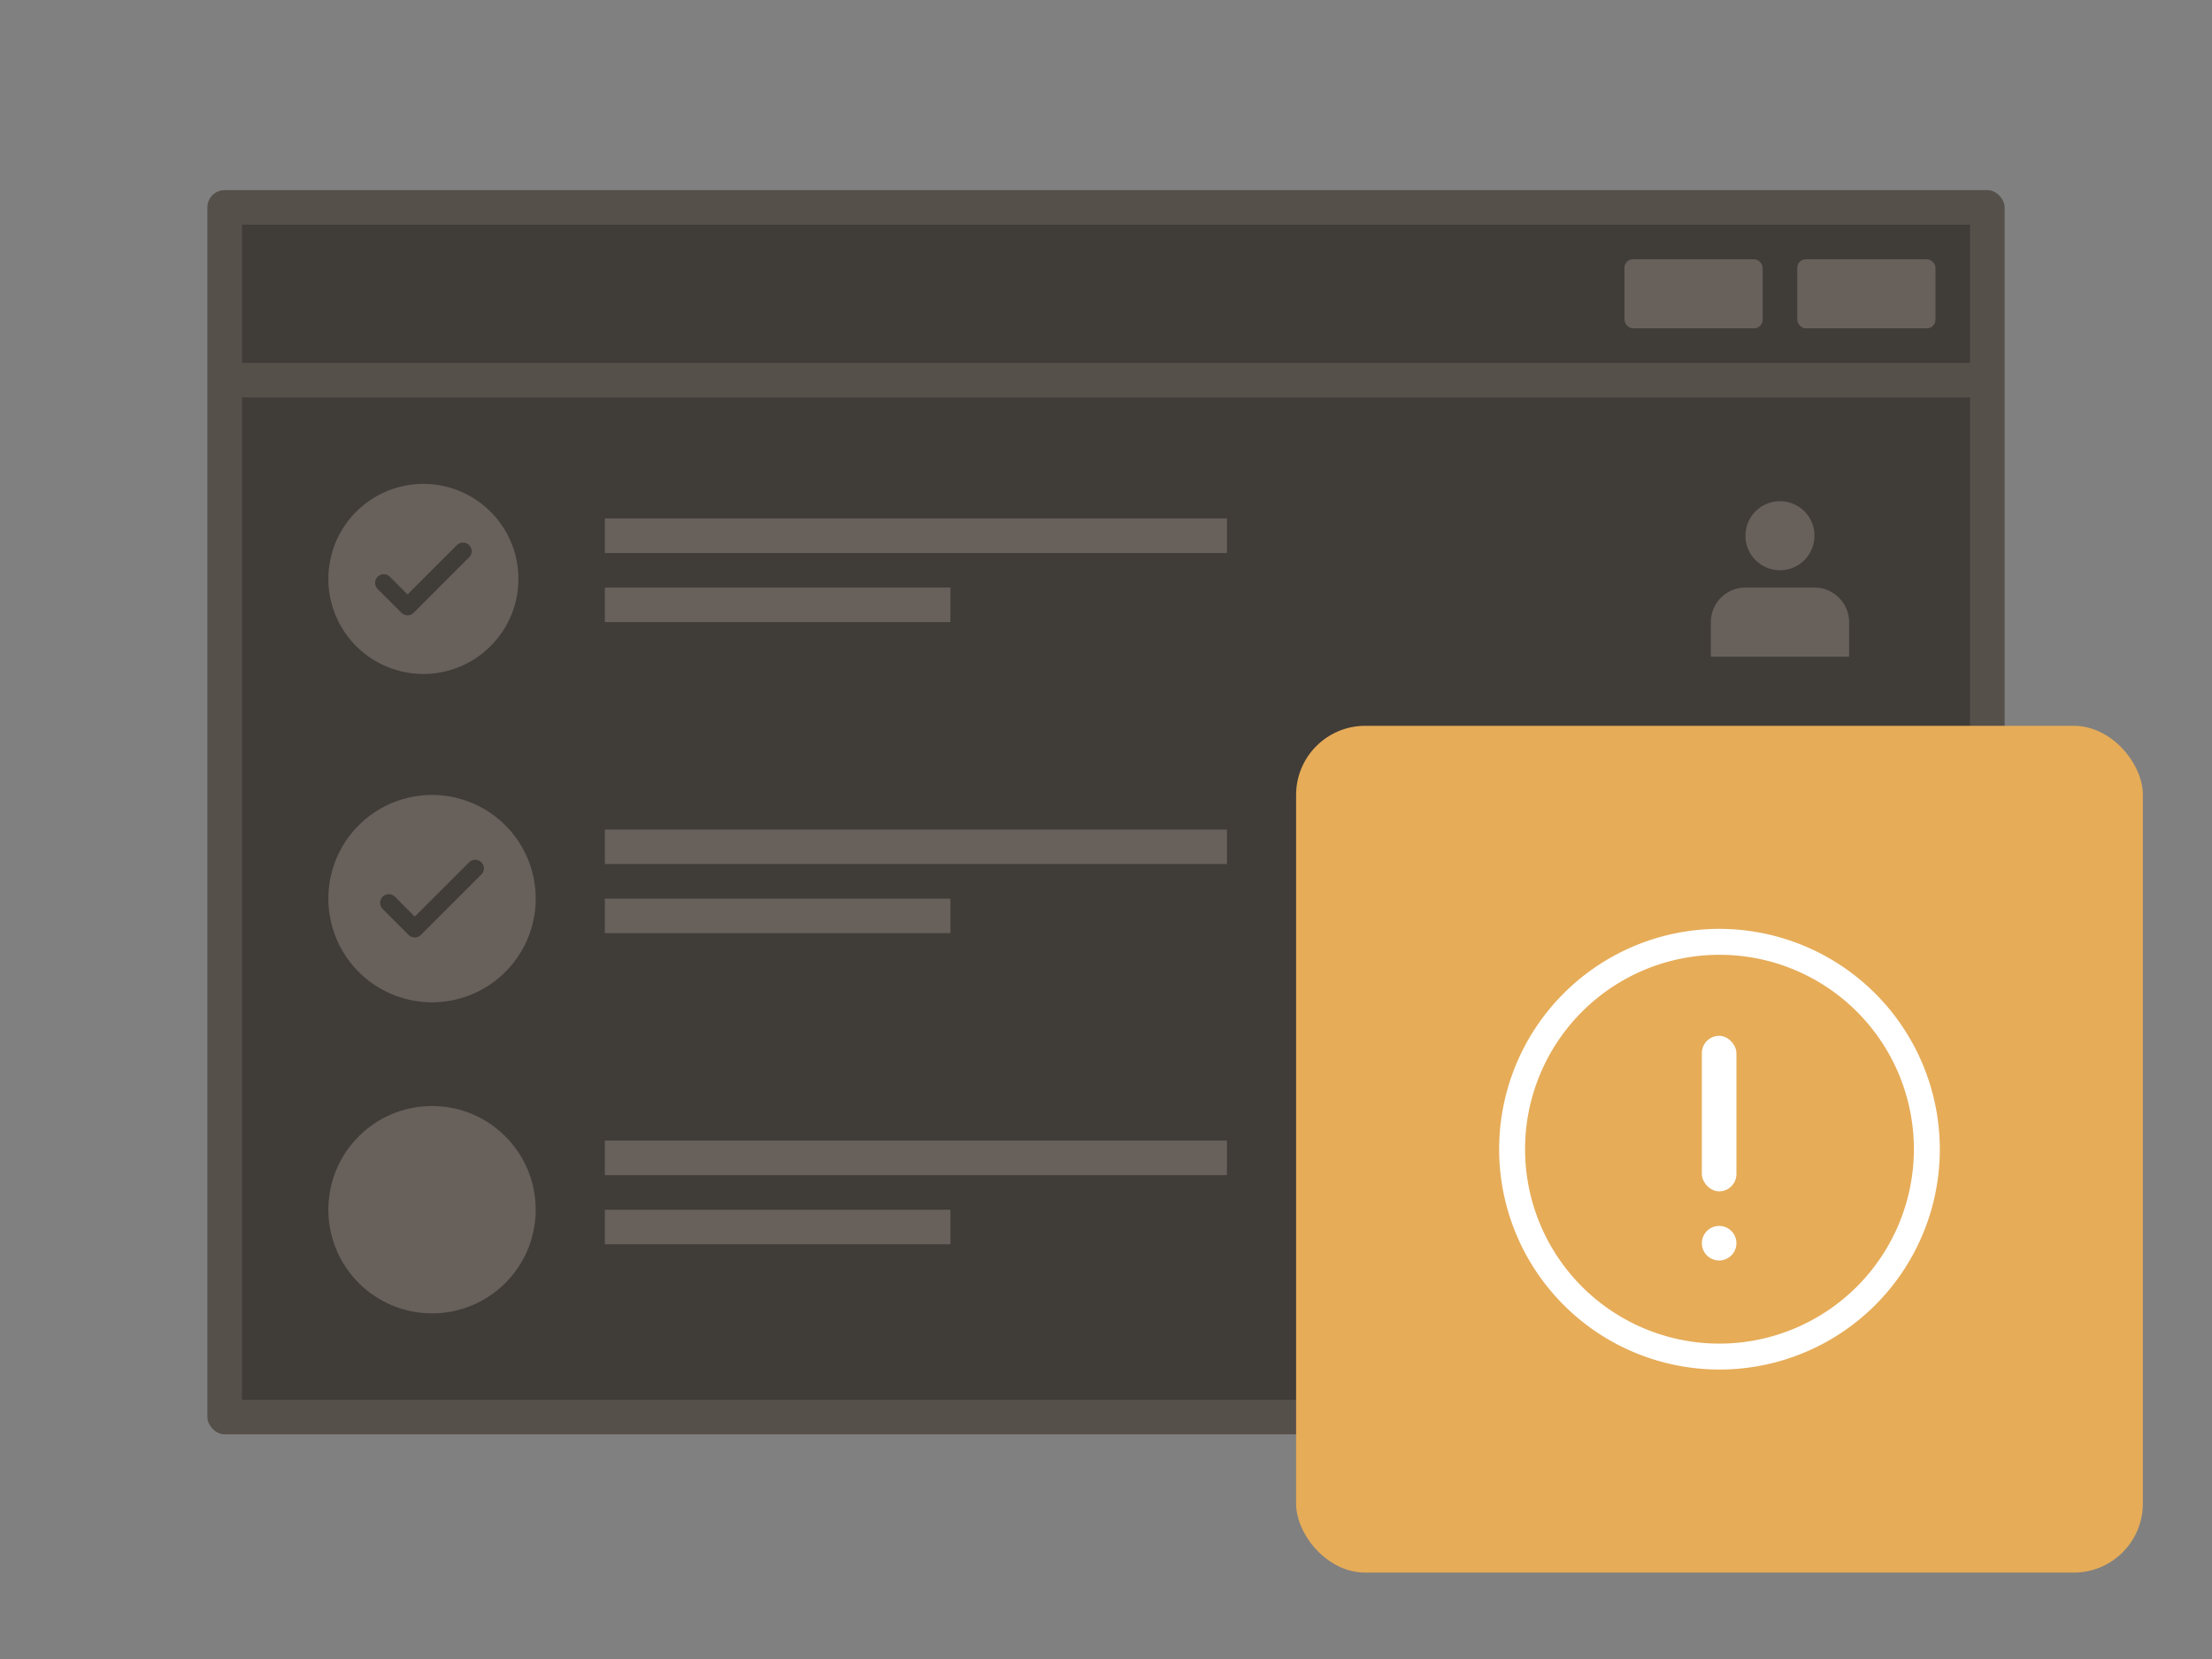 <svg viewBox="0 0 128 96" xmlns="http://www.w3.org/2000/svg" xmlns:xlink="http://www.w3.org/1999/xlink"><rect x="0" y="0" width="128" height="96" fill="#808080" stroke="none"/><symbol id="a" viewBox="0 0 49 49"><path d="M0 0h49v49H0z" fill="none"/><path d="M24.5 11.75A12.75 12.75 0 1 0 37.25 24.5 12.765 12.765 0 0 0 24.5 11.75zm0 24A11.25 11.25 0 1 1 35.75 24.5 11.263 11.263 0 0 1 24.5 35.75z" fill="#fff"/><rect fill="#fff" height="9" rx="1" width="2" x="23.48" y="17.939"/><circle cx="24.48" cy="29.939" fill="#fff" r="1"/></symbol><rect fill="#56504B" height="72" rx="1" width="104" x="12" y="11"/><path d="M14 23h100v58H14zm0-10h100v8H14z" fill="#403C38"/><rect fill="#67605B" height="4" rx=".5" width="8" x="104" y="15"/><rect fill="#67605B" height="4" rx=".5" width="8" x="94" y="15"/><rect fill="#E6AC58" height="49" rx="4" width="49" x="75" y="42"/><g fill="#67605B"><path d="M35 30h36v2H35zm0 4h20v2H35zm-10.5-6a5.5 5.5 0 1 0 5.5 5.5 5.5 5.5 0 0 0-5.5-5.5zm2.646 4.249-3.209 3.209a.5.5 0 0 1-.708 0l-1.375-1.375a.5.5 0 0 1 .708-.707l1.021 1.024 2.855-2.855a.5.5 0 1 1 .708.707zM35 48h36v2H35zm0 4h20v2H35zm-10-6a6 6 0 1 0 6 6 6 6 0 0 0-6-6zm2.854 4.6-3.5 3.5a.5.5 0 0 1-.708 0l-1.5-1.5a.5.5 0 0 1 .708-.708L24 53.043l3.146-3.143a.5.5 0 0 1 .708.708zM35 66h36v2H35zm0 4h20v2H35z"/><circle cx="25" cy="70" r="6"/><circle cx="103" cy="31" r="2"/><path d="M101 34h4a2 2 0 0 1 2 2v2h-8v-2a2 2 0 0 1 2-2z"/></g><use height="49" transform="translate(75 42)" width="49" xlink:href="#a"/></svg>